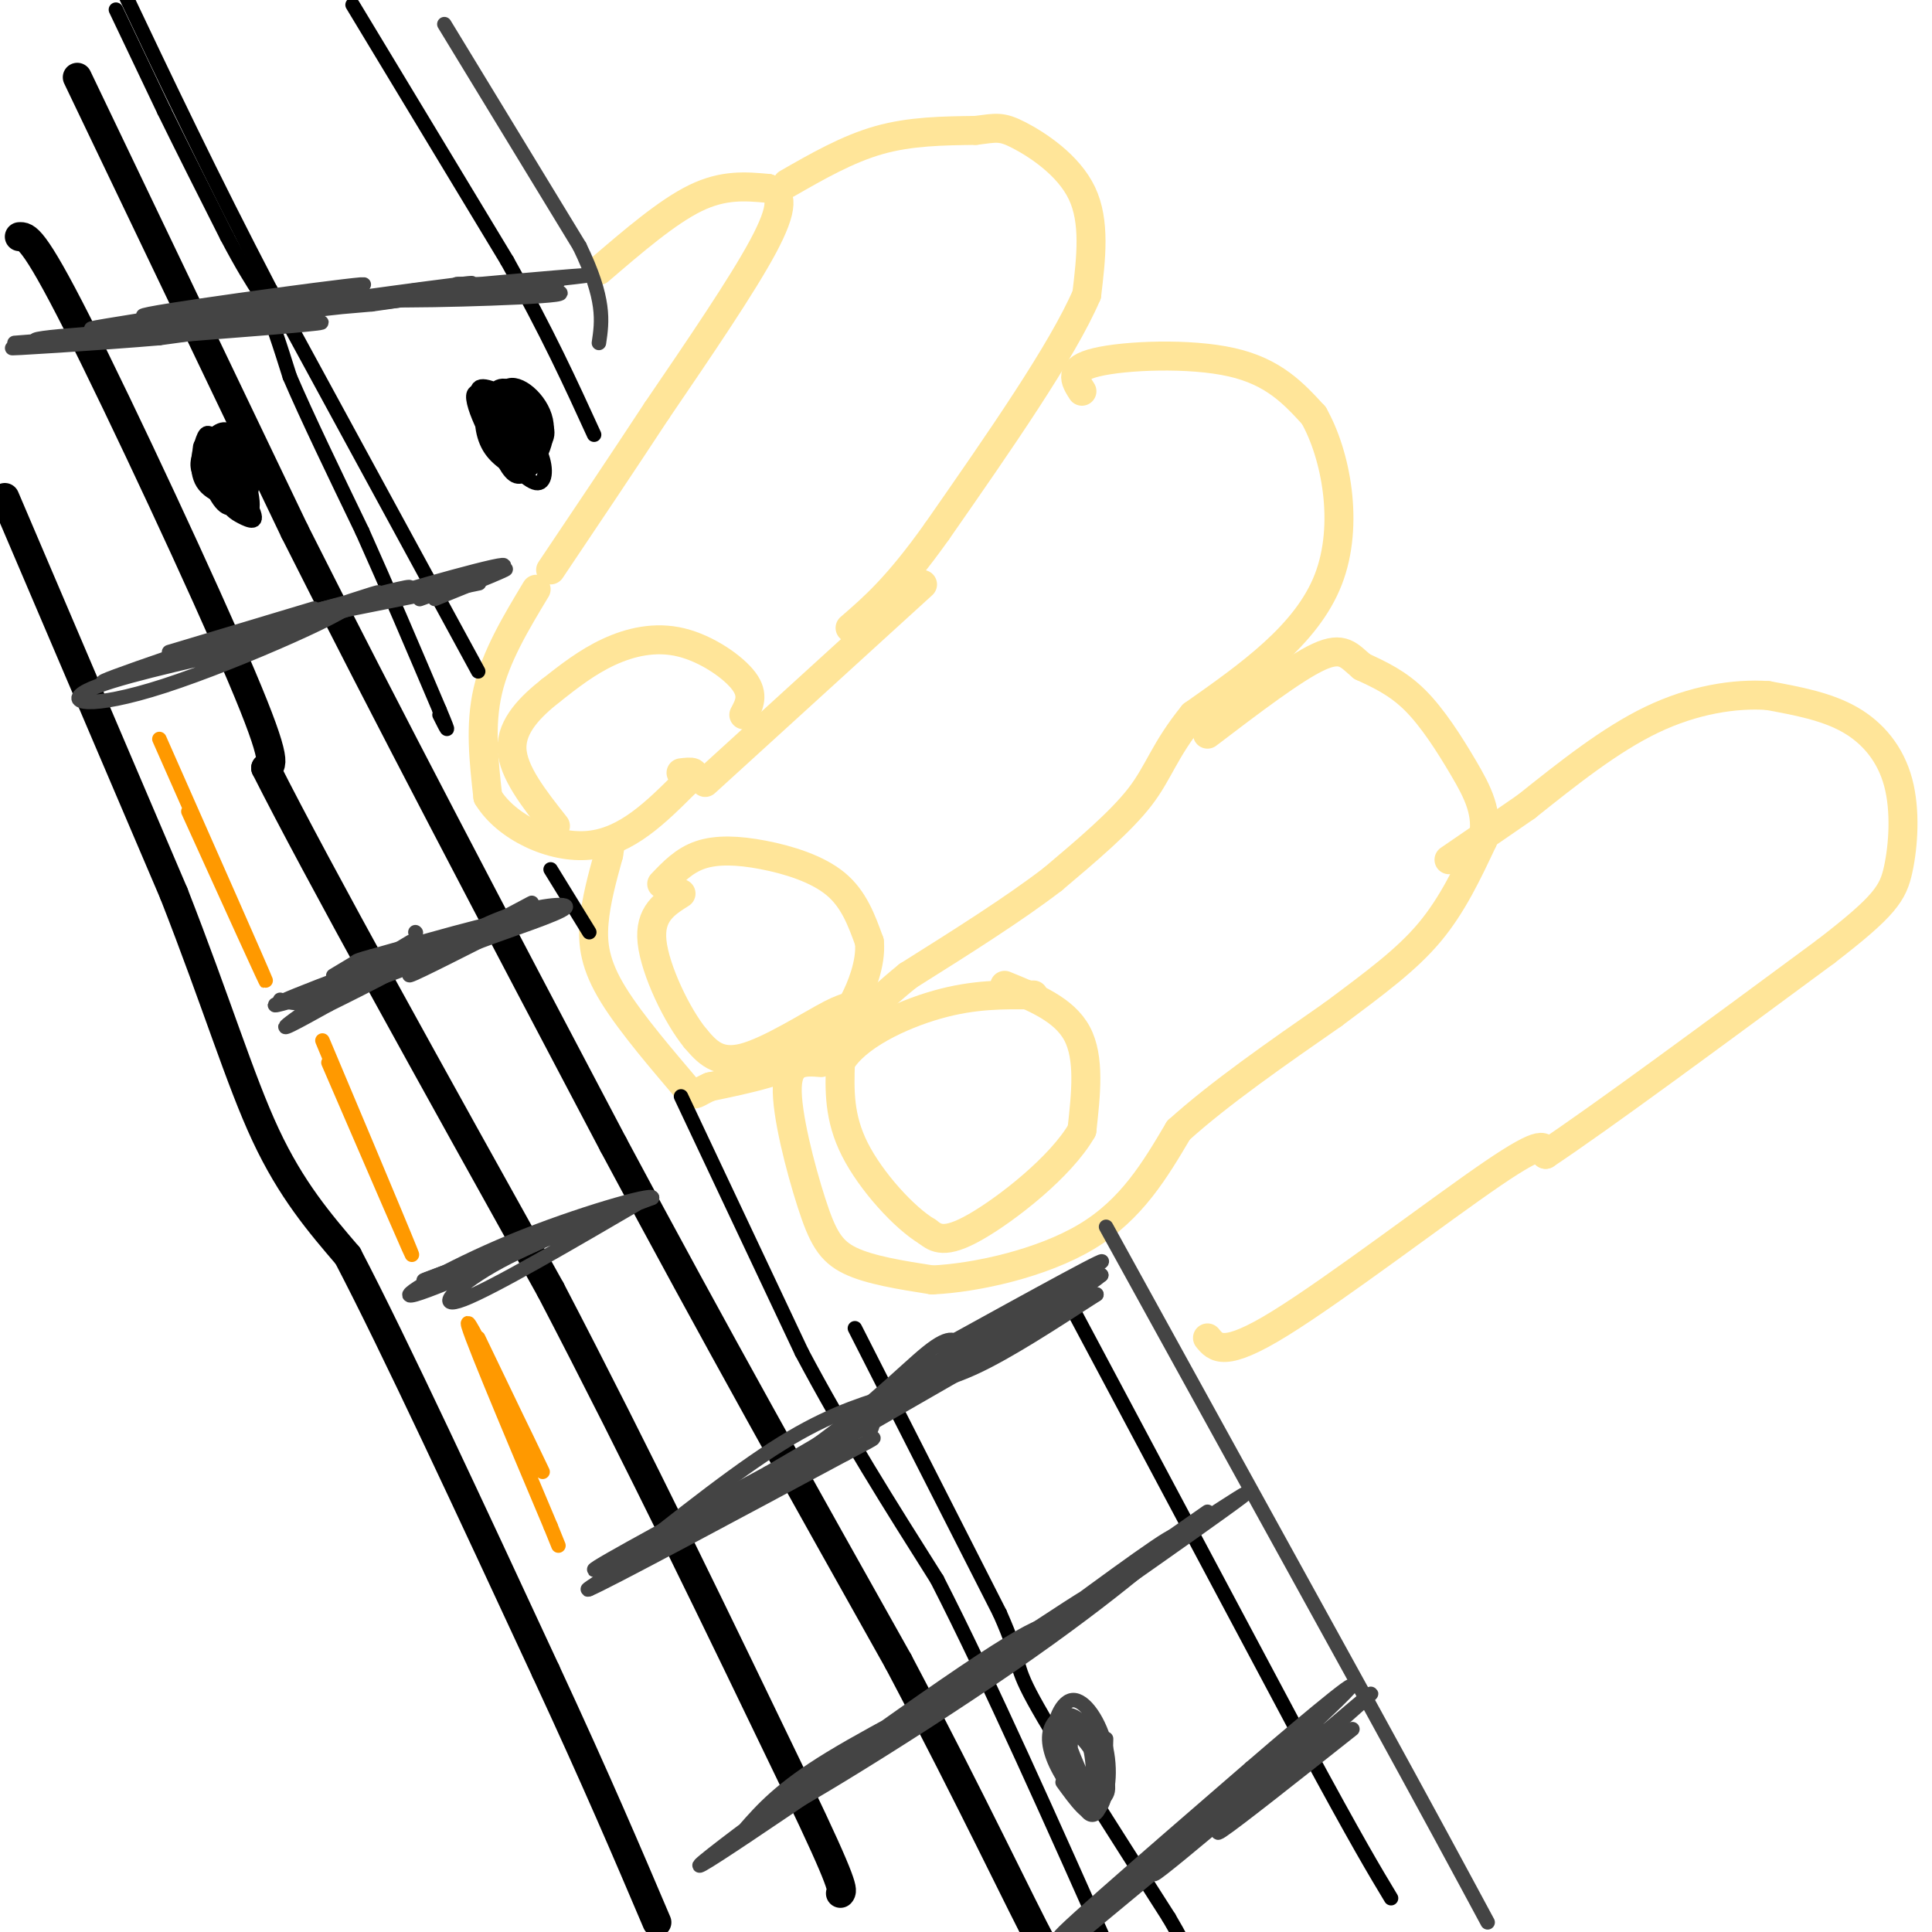 <svg viewBox='0 0 400 400' version='1.1' xmlns='http://www.w3.org/2000/svg' xmlns:xlink='http://www.w3.org/1999/xlink'><g fill='none' stroke='#ffe599' stroke-width='6' stroke-linecap='round' stroke-linejoin='round'><path d='M124,56c7.083,-6.083 14.167,-12.167 20,-15c5.833,-2.833 10.417,-2.417 15,-2'/><path d='M159,39c3.089,0.844 3.311,3.956 -1,12c-4.311,8.044 -13.156,21.022 -22,34'/><path d='M136,85c-7.333,11.167 -14.667,22.083 -22,33'/><path d='M111,122c-4.167,6.917 -8.333,13.833 -10,21c-1.667,7.167 -0.833,14.583 0,22'/><path d='M101,165c3.778,6.222 13.222,10.778 21,10c7.778,-0.778 13.889,-6.889 20,-13'/><path d='M142,162c3.167,-2.500 1.083,-2.250 -1,-2'/><path d='M146,162c0.000,0.000 45.000,-41.000 45,-41'/><path d='M163,38c6.250,-3.583 12.500,-7.167 19,-9c6.500,-1.833 13.250,-1.917 20,-2'/><path d='M202,27c4.369,-0.548 5.292,-0.917 9,1c3.708,1.917 10.202,6.119 13,12c2.798,5.881 1.899,13.440 1,21'/><path d='M225,61c-5.000,11.667 -18.000,30.333 -31,49'/><path d='M194,110c-8.167,11.500 -13.083,15.750 -18,20'/><path d='M224,81c-1.467,-2.289 -2.933,-4.578 3,-6c5.933,-1.422 19.267,-1.978 28,0c8.733,1.978 12.867,6.489 17,11'/><path d='M272,86c4.556,8.022 7.444,22.578 3,34c-4.444,11.422 -16.222,19.711 -28,28'/><path d='M247,148c-6.000,7.378 -7.000,11.822 -11,17c-4.000,5.178 -11.000,11.089 -18,17'/><path d='M218,182c-8.000,6.167 -19.000,13.083 -30,20'/><path d='M188,202c-7.911,6.356 -12.689,12.244 -19,16c-6.311,3.756 -14.156,5.378 -22,7'/><path d='M147,225c-3.987,1.753 -2.955,2.635 -6,-1c-3.045,-3.635 -10.166,-11.786 -14,-18c-3.834,-6.214 -4.381,-10.490 -4,-15c0.381,-4.510 1.691,-9.255 3,-14'/><path d='M126,177c0.500,-2.667 0.250,-2.333 0,-2'/><path d='M170,220c-3.387,-0.268 -6.774,-0.536 -7,5c-0.226,5.536 2.708,16.875 5,24c2.292,7.125 3.940,10.036 8,12c4.060,1.964 10.530,2.982 17,4'/><path d='M193,265c8.911,-0.400 22.689,-3.400 32,-9c9.311,-5.600 14.156,-13.800 19,-22'/><path d='M244,234c8.500,-7.667 20.250,-15.833 32,-24'/><path d='M276,210c8.933,-6.667 15.267,-11.333 20,-17c4.733,-5.667 7.867,-12.333 11,-19'/><path d='M307,174c1.262,-5.583 -1.083,-10.042 -4,-15c-2.917,-4.958 -6.405,-10.417 -10,-14c-3.595,-3.583 -7.298,-5.292 -11,-7'/><path d='M282,138c-2.689,-2.244 -3.911,-4.356 -9,-2c-5.089,2.356 -14.044,9.178 -23,16'/><path d='M250,277c1.689,2.089 3.378,4.178 15,-3c11.622,-7.178 33.178,-23.622 44,-31c10.822,-7.378 10.911,-5.689 11,-4'/><path d='M320,239c11.500,-7.667 34.750,-24.833 58,-42'/><path d='M378,197c12.265,-9.448 13.927,-12.069 15,-17c1.073,-4.931 1.558,-12.174 0,-18c-1.558,-5.826 -5.159,-10.236 -10,-13c-4.841,-2.764 -10.920,-3.882 -17,-5'/><path d='M366,144c-6.822,-0.467 -15.378,0.867 -24,5c-8.622,4.133 -17.311,11.067 -26,18'/><path d='M316,167c-7.000,4.833 -11.500,7.917 -16,11'/><path d='M208,204c6.167,2.500 12.333,5.000 15,10c2.667,5.000 1.833,12.500 1,20'/><path d='M224,234c-4.289,7.511 -15.511,16.289 -22,20c-6.489,3.711 -8.244,2.356 -10,1'/><path d='M192,255c-4.756,-2.822 -11.644,-10.378 -15,-17c-3.356,-6.622 -3.178,-12.311 -3,-18'/><path d='M174,220c3.089,-5.378 12.311,-9.822 20,-12c7.689,-2.178 13.844,-2.089 20,-2'/><path d='M137,183c2.315,-2.429 4.631,-4.857 8,-6c3.369,-1.143 7.792,-1.000 13,0c5.208,1.000 11.202,2.857 15,6c3.798,3.143 5.399,7.571 7,12'/><path d='M180,195c0.451,4.549 -1.920,9.920 -3,12c-1.080,2.080 -0.868,0.868 -5,3c-4.132,2.132 -12.609,7.609 -18,9c-5.391,1.391 -7.695,-1.305 -10,-4'/><path d='M144,215c-3.822,-4.622 -8.378,-14.178 -9,-20c-0.622,-5.822 2.689,-7.911 6,-10'/><path d='M154,148c1.095,-2.042 2.190,-4.083 0,-7c-2.190,-2.917 -7.667,-6.708 -13,-8c-5.333,-1.292 -10.524,-0.083 -15,2c-4.476,2.083 -8.238,5.042 -12,8'/><path d='M114,143c-4.044,3.200 -8.156,7.200 -8,12c0.156,4.800 4.578,10.400 9,16'/></g>
<g fill='none' stroke='#000000' stroke-width='6' stroke-linecap='round' stroke-linejoin='round'><path d='M1,103c0.000,0.000 35.000,82.000 35,82'/><path d='M36,185c8.911,22.756 13.689,38.644 19,50c5.311,11.356 11.156,18.178 17,25'/><path d='M72,260c9.667,18.500 25.333,52.250 41,86'/><path d='M113,346c10.667,23.000 16.833,37.500 23,52'/><path d='M4,49c1.400,-0.089 2.800,-0.178 12,18c9.200,18.178 26.200,54.622 34,73c7.800,18.378 6.400,18.689 5,19'/><path d='M55,159c10.667,21.167 34.833,64.583 59,108'/><path d='M114,267c18.333,35.167 34.667,69.083 51,103'/><path d='M165,370c10.000,20.833 9.500,21.417 9,22'/><path d='M16,16c0.000,0.000 45.000,94.000 45,94'/><path d='M61,110c18.500,36.833 42.250,81.917 66,127'/><path d='M127,237c20.833,39.000 39.917,73.000 59,107'/><path d='M186,344c15.667,29.667 25.333,50.333 30,59c4.667,8.667 4.333,5.333 4,2'/><path d='M220,405c0.667,0.333 0.333,0.167 0,0'/></g>
<g fill='none' stroke='#000000' stroke-width='3' stroke-linecap='round' stroke-linejoin='round'><path d='M24,2c0.000,0.000 10.000,21.000 10,21'/><path d='M34,23c3.833,7.833 8.417,16.917 13,26'/><path d='M47,49c3.333,6.333 5.167,9.167 7,12'/><path d='M54,61c2.167,4.833 4.083,10.917 6,17'/><path d='M60,78c3.500,8.167 9.250,20.083 15,32'/><path d='M75,110c5.167,11.500 10.583,24.250 16,37'/><path d='M91,147c2.667,6.333 1.333,3.667 0,1'/><path d='M114,180c0.000,0.000 8.000,13.000 8,13'/><path d='M141,227c0.000,0.000 25.000,53.000 25,53'/><path d='M166,280c8.833,16.667 18.417,31.833 28,47'/><path d='M194,327c10.833,21.167 23.917,50.583 37,80'/><path d='M177,275c0.000,0.000 30.000,59.000 30,59'/><path d='M207,334c4.978,11.178 2.422,9.622 7,18c4.578,8.378 16.289,26.689 28,45'/><path d='M242,397c5.000,8.500 3.500,7.250 2,6'/><path d='M99,139c0.000,0.000 -43.000,-79.000 -43,-79'/><path d='M56,60c-12.333,-23.667 -21.667,-43.333 -31,-63'/><path d='M73,1c0.000,0.000 32.000,53.000 32,53'/><path d='M105,54c8.333,14.833 13.167,25.417 18,36'/><path d='M221,269c0.000,0.000 49.000,92.000 49,92'/><path d='M270,361c11.167,20.667 14.583,26.333 18,32'/><path d='M102,92c3.530,3.829 7.060,7.657 9,8c1.940,0.343 2.291,-2.800 1,-6c-1.291,-3.200 -4.222,-6.456 -6,-8c-1.778,-1.544 -2.402,-1.377 -3,0c-0.598,1.377 -1.171,3.965 0,6c1.171,2.035 4.085,3.518 7,5'/><path d='M110,97c1.062,-0.628 0.217,-4.699 -3,-9c-3.217,-4.301 -8.806,-8.831 -9,-6c-0.194,2.831 5.008,13.022 8,15c2.992,1.978 3.774,-4.257 4,-8c0.226,-3.743 -0.104,-4.993 -2,-6c-1.896,-1.007 -5.357,-1.771 -7,0c-1.643,1.771 -1.470,6.077 0,9c1.470,2.923 4.235,4.461 7,6'/><path d='M108,98c2.039,-1.589 3.637,-8.563 2,-12c-1.637,-3.437 -6.509,-3.339 -8,-1c-1.491,2.339 0.398,6.918 2,10c1.602,3.082 2.915,4.666 5,3c2.085,-1.666 4.940,-6.580 4,-11c-0.940,-4.420 -5.676,-8.344 -8,-7c-2.324,1.344 -2.235,7.955 -1,11c1.235,3.045 3.618,2.522 6,2'/><path d='M110,93c2.024,-0.286 4.083,-2.001 3,-5c-1.083,-2.999 -5.308,-7.282 -8,-8c-2.692,-0.718 -3.850,2.128 -4,5c-0.150,2.872 0.709,5.769 3,6c2.291,0.231 6.014,-2.203 5,-5c-1.014,-2.797 -6.767,-5.956 -9,-6c-2.233,-0.044 -0.947,3.027 2,6c2.947,2.973 7.556,5.850 9,6c1.444,0.150 -0.278,-2.425 -2,-5'/><path d='M109,87c-1.710,-1.156 -4.986,-1.544 -5,1c-0.014,2.544 3.233,8.022 5,8c1.767,-0.022 2.053,-5.544 1,-8c-1.053,-2.456 -3.444,-1.844 -4,0c-0.556,1.844 0.722,4.922 2,8'/><path d='M44,100c0.862,-2.290 1.723,-4.581 1,-6c-0.723,-1.419 -3.032,-1.967 -3,0c0.032,1.967 2.405,6.449 4,9c1.595,2.551 2.411,3.173 4,4c1.589,0.827 3.952,1.861 2,-2c-1.952,-3.861 -8.218,-12.616 -10,-13c-1.782,-0.384 0.919,7.605 3,11c2.081,3.395 3.540,2.198 5,1'/><path d='M50,104c1.324,-0.814 2.135,-3.349 1,-6c-1.135,-2.651 -4.215,-5.419 -6,-7c-1.785,-1.581 -2.274,-1.973 -3,0c-0.726,1.973 -1.691,6.313 0,9c1.691,2.687 6.036,3.720 8,3c1.964,-0.720 1.547,-3.193 -1,-6c-2.547,-2.807 -7.224,-5.948 -7,-4c0.224,1.948 5.350,8.985 7,10c1.650,1.015 -0.175,-3.993 -2,-9'/><path d='M47,94c-0.640,-2.260 -1.242,-3.411 -2,-2c-0.758,1.411 -1.674,5.385 0,9c1.674,3.615 5.936,6.870 7,5c1.064,-1.870 -1.070,-8.864 -3,-12c-1.930,-3.136 -3.655,-2.412 -5,-2c-1.345,0.412 -2.309,0.512 -1,3c1.309,2.488 4.891,7.362 7,8c2.109,0.638 2.745,-2.961 2,-6c-0.745,-3.039 -2.873,-5.520 -5,-8'/><path d='M47,89c-1.797,-0.596 -3.791,1.912 -5,4c-1.209,2.088 -1.633,3.754 0,6c1.633,2.246 5.324,5.070 7,5c1.676,-0.070 1.338,-3.035 1,-6'/></g>
<g fill='none' stroke='#444444' stroke-width='3' stroke-linecap='round' stroke-linejoin='round'><path d='M3,71c18.000,-1.417 36.000,-2.833 41,-3c5.000,-0.167 -3.000,0.917 -11,2'/><path d='M33,70c-11.319,0.978 -34.117,2.422 -30,2c4.117,-0.422 35.150,-2.710 51,-4c15.850,-1.290 16.516,-1.583 3,-1c-13.516,0.583 -41.216,2.042 -48,3c-6.784,0.958 7.347,1.417 21,0c13.653,-1.417 26.826,-4.708 40,-8'/><path d='M70,62c-9.592,0.772 -53.571,6.702 -51,6c2.571,-0.702 51.692,-8.035 56,-9c4.308,-0.965 -36.198,4.439 -44,6c-7.802,1.561 17.099,-0.719 42,-3'/><path d='M73,62c15.239,-1.684 32.338,-4.393 21,-3c-11.338,1.393 -51.111,6.889 -48,7c3.111,0.111 49.107,-5.162 55,-6c5.893,-0.838 -28.316,2.761 -39,4c-10.684,1.239 2.158,0.120 15,-1'/><path d='M77,63c7.599,-1.010 19.098,-3.034 28,-4c8.902,-0.966 15.209,-0.872 6,0c-9.209,0.872 -33.932,2.522 -32,3c1.932,0.478 30.520,-0.218 36,-1c5.480,-0.782 -12.149,-1.652 -18,-2c-5.851,-0.348 0.074,-0.174 6,0'/><path d='M103,59c7.214,-0.643 22.250,-2.250 18,-2c-4.250,0.250 -27.786,2.357 -34,3c-6.214,0.643 4.893,-0.179 16,-1'/><path d='M65,126c0.000,0.000 -30.000,9.000 -30,9'/><path d='M52,134c-14.611,3.273 -29.222,6.545 -34,9c-4.778,2.455 0.276,4.091 16,-1c15.724,-5.091 42.118,-16.909 38,-17c-4.118,-0.091 -38.748,11.545 -48,15c-9.252,3.455 6.874,-1.273 23,-6'/><path d='M47,134c13.927,-4.629 37.246,-13.202 30,-11c-7.246,2.202 -45.056,15.178 -43,15c2.056,-0.178 43.976,-13.509 50,-16c6.024,-2.491 -23.850,5.860 -35,9c-11.150,3.140 -3.575,1.070 4,-1'/><path d='M53,130c11.778,-2.378 39.222,-7.822 45,-9c5.778,-1.178 -10.111,1.911 -26,5'/><path d='M72,126c4.571,-1.804 28.998,-8.813 32,-9c3.002,-0.187 -15.423,6.450 -17,7c-1.577,0.550 13.692,-4.986 17,-6c3.308,-1.014 -5.346,2.493 -14,6'/><path d='M86,193c0.000,0.000 0.100,0.100 0.1,0.1'/><path d='M69,202c0.000,0.000 5.000,-3.000 5,-3'/><path d='M58,207c2.619,0.780 5.238,1.560 12,-2c6.762,-3.560 17.667,-11.458 15,-10c-2.667,1.458 -18.905,12.274 -24,16c-5.095,3.726 0.952,0.363 7,-3'/><path d='M68,208c7.655,-3.762 23.292,-11.667 19,-11c-4.292,0.667 -28.512,9.905 -30,11c-1.488,1.095 19.756,-5.952 41,-13'/><path d='M98,195c-3.405,1.667 -32.417,12.333 -32,12c0.417,-0.333 30.262,-11.667 37,-15c6.738,-3.333 -9.631,1.333 -26,6'/><path d='M77,198c-4.793,1.259 -3.776,1.406 -2,2c1.776,0.594 4.311,1.633 13,-2c8.689,-3.633 23.532,-11.940 22,-11c-1.532,0.940 -19.438,11.126 -24,14c-4.562,2.874 4.219,-1.563 13,-6'/><path d='M99,195c6.624,-2.494 16.683,-5.730 18,-7c1.317,-1.270 -6.107,-0.573 -13,2c-6.893,2.573 -13.255,7.021 -12,7c1.255,-0.021 10.128,-4.510 19,-9'/><path d='M134,248c-15.978,9.333 -31.956,18.667 -38,21c-6.044,2.333 -2.156,-2.333 6,-7c8.156,-4.667 20.578,-9.333 33,-14'/><path d='M135,248c0.317,-1.033 -15.389,3.383 -29,9c-13.611,5.617 -25.126,12.435 -20,11c5.126,-1.435 26.893,-11.124 30,-13c3.107,-1.876 -12.447,4.062 -28,10'/><path d='M88,265c-2.000,0.667 7.000,-2.667 16,-6'/><path d='M122,329c13.833,-11.167 27.667,-22.333 38,-29c10.333,-6.667 17.167,-8.833 24,-11'/><path d='M184,289c6.622,-2.378 11.178,-2.822 18,-6c6.822,-3.178 15.911,-9.089 25,-15'/><path d='M227,268c-7.167,4.000 -37.583,21.500 -68,39'/><path d='M159,307c-21.156,12.200 -40.044,23.200 -37,22c3.044,-1.200 28.022,-14.600 53,-28'/><path d='M175,301c8.970,-4.718 4.895,-2.513 5,-4c0.105,-1.487 4.389,-6.667 -9,1c-13.389,7.667 -44.451,28.179 -40,26c4.451,-2.179 44.415,-27.051 55,-34c10.585,-6.949 -8.207,4.026 -27,15'/><path d='M159,305c-14.238,7.743 -36.332,19.601 -36,20c0.332,0.399 23.089,-10.662 39,-21c15.911,-10.338 24.974,-19.954 30,-24c5.026,-4.046 6.013,-2.523 7,-1'/><path d='M199,279c2.333,-1.000 4.667,-3.000 7,-5'/><path d='M92,5c0.000,0.000 28.000,46.000 28,46'/><path d='M120,51c5.333,11.000 4.667,15.500 4,20'/><path d='M229,254c0.000,0.000 54.000,98.000 54,98'/><path d='M283,352c13.167,24.000 19.083,35.000 25,46'/><path d='M195,279c19.000,-10.467 38.000,-20.933 32,-17c-6.000,3.933 -37.000,22.267 -41,25c-4.000,2.733 19.000,-10.133 42,-23'/><path d='M228,264c-2.933,2.644 -31.267,20.756 -38,25c-6.733,4.244 8.133,-5.378 23,-15'/><path d='M154,379c3.796,-4.332 7.592,-8.663 18,-15c10.408,-6.337 27.429,-14.678 37,-21c9.571,-6.322 11.692,-10.625 -6,1c-17.692,11.625 -55.198,39.179 -58,42c-2.802,2.821 29.099,-19.089 61,-41'/><path d='M206,345c17.156,-11.960 29.547,-21.359 15,-12c-14.547,9.359 -56.033,37.478 -61,42c-4.967,4.522 26.586,-14.552 49,-30c22.414,-15.448 35.690,-27.271 34,-27c-1.690,0.271 -18.345,12.635 -35,25'/><path d='M208,343c-12.056,8.786 -24.695,18.252 -11,9c13.695,-9.252 53.726,-37.222 60,-42c6.274,-4.778 -21.207,13.635 -28,18c-6.793,4.365 7.104,-5.317 21,-15'/><path d='M224,400c27.311,-22.622 54.622,-45.244 49,-41c-5.622,4.244 -44.178,35.356 -52,41c-7.822,5.644 15.089,-14.178 38,-34'/><path d='M259,366c12.989,-11.225 26.461,-22.287 18,-14c-8.461,8.287 -38.855,35.923 -38,36c0.855,0.077 32.959,-27.407 42,-35c9.041,-7.593 -4.979,4.703 -19,17'/><path d='M262,370c-6.156,5.578 -12.044,11.022 -9,9c3.044,-2.022 15.022,-11.511 27,-21'/><path d='M220,369c2.824,3.892 5.648,7.785 7,6c1.352,-1.785 1.233,-9.247 0,-13c-1.233,-3.753 -3.579,-3.799 -5,-4c-1.421,-0.201 -1.917,-0.559 -1,3c0.917,3.559 3.247,11.035 5,13c1.753,1.965 2.929,-1.581 3,-5c0.071,-3.419 -0.965,-6.709 -2,-10'/><path d='M229,360c-0.120,4.292 -0.239,8.584 0,9c0.239,0.416 0.837,-3.043 -1,-6c-1.837,-2.957 -6.110,-5.411 -8,-5c-1.890,0.411 -1.397,3.689 0,6c1.397,2.311 3.699,3.656 6,5'/><path d='M226,369c0.825,-1.843 -0.113,-8.951 -2,-12c-1.887,-3.049 -4.723,-2.038 -6,0c-1.277,2.038 -0.995,5.105 1,9c1.995,3.895 5.703,8.618 8,8c2.297,-0.618 3.183,-6.578 2,-12c-1.183,-5.422 -4.434,-10.306 -7,-10c-2.566,0.306 -4.447,5.802 -4,10c0.447,4.198 3.224,7.099 6,10'/><path d='M224,372c1.365,1.855 1.779,1.493 3,1c1.221,-0.493 3.251,-1.116 2,-5c-1.251,-3.884 -5.783,-11.030 -7,-9c-1.217,2.030 0.880,13.235 3,16c2.120,2.765 4.263,-2.909 3,-8c-1.263,-5.091 -5.932,-9.597 -7,-9c-1.068,0.597 1.466,6.299 4,12'/><path d='M225,370c0.833,1.500 0.917,-0.750 1,-3'/></g>
<g fill='none' stroke='#ff9900' stroke-width='3' stroke-linecap='round' stroke-linejoin='round'><path d='M33,153c10.500,23.750 21.000,47.500 22,50c1.000,2.500 -7.500,-16.250 -16,-35'/><path d='M68,220c9.578,22.200 19.156,44.400 17,39c-2.156,-5.400 -16.044,-38.400 -18,-43c-1.956,-4.600 8.022,19.200 18,43'/><path d='M99,277c7.533,15.667 15.067,31.333 13,27c-2.067,-4.333 -13.733,-28.667 -15,-30c-1.267,-1.333 7.867,20.333 17,42'/><path d='M114,316c2.833,7.000 1.417,3.500 0,0'/></g>
</svg>